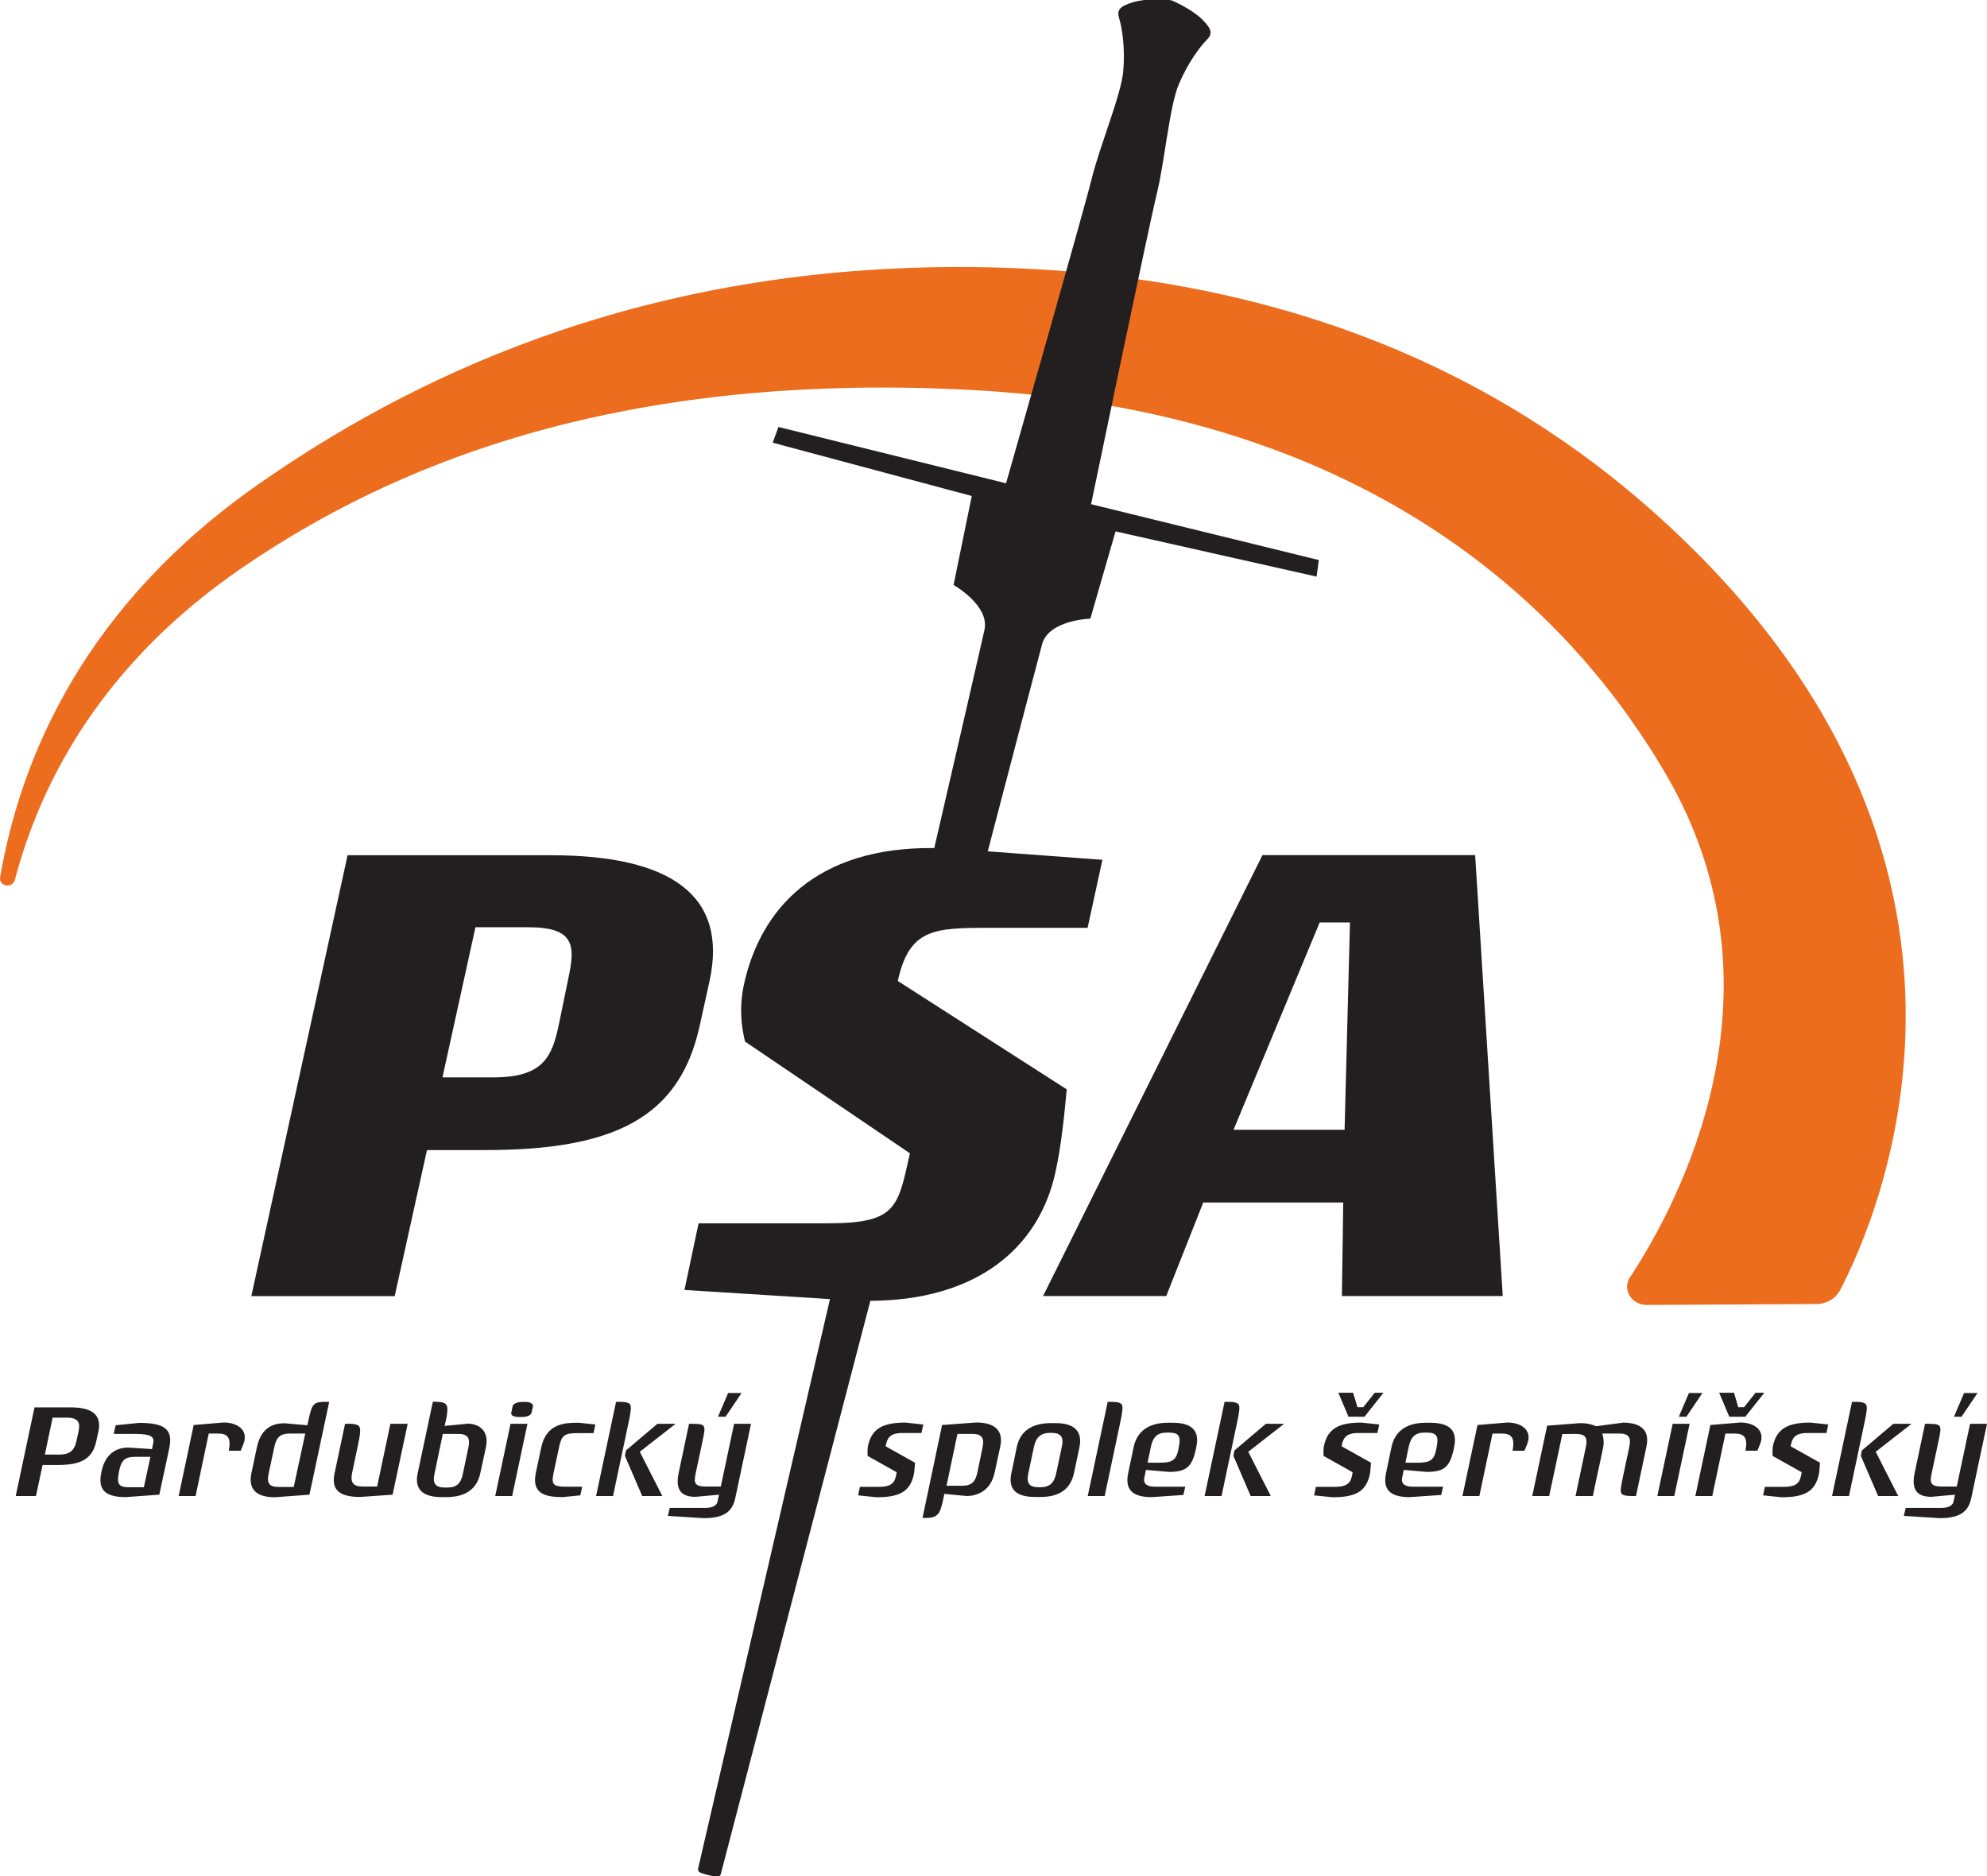 <svg xmlns:inkscape="http://www.inkscape.org/namespaces/inkscape" xmlns:sodipodi="http://sodipodi.sourceforge.net/DTD/sodipodi-0.dtd" xmlns="http://www.w3.org/2000/svg" xmlns:svg="http://www.w3.org/2000/svg" width="169.8mm" height="160.316mm" viewBox="0 0 169.8 160.316" version="1.1" id="svg1" inkscape:version="1.3.2 (091e20ef0f, 2023-11-25, custom)" sodipodi:docname="psa.svg"><defs id="defs1"><clipPath clipPathUnits="userSpaceOnUse" id="clipPath11"><path d="M 0,841.89 H 1190.551 V 0 H 0 Z" transform="translate(-326.905,-434.968)" id="path11"/></clipPath><clipPath clipPathUnits="userSpaceOnUse" id="clipPath14"><path d="M 0,841.89 H 1190.551 V 0 H 0 Z" transform="translate(-461.002,-411.191)" id="path14"/></clipPath><clipPath clipPathUnits="userSpaceOnUse" id="clipPath16"><path d="M 0,841.89 H 1190.551 V 0 H 0 Z" transform="translate(-578.963,-364.103)" id="path16"/></clipPath><clipPath clipPathUnits="userSpaceOnUse" id="clipPath18"><path d="M 0,841.89 H 1190.551 V 0 H 0 Z" transform="translate(-622.138,-374.531)" id="path18"/></clipPath></defs><g inkscape:label="Layer 1" inkscape:groupmode="layer" id="layer1" transform="translate(20.108,-67.469)"><path id="path10" d="M 0,0 C -0.228,-0.87 -1.159,-1.42 -2.112,-1.248 -3.064,-1.075 -3.7,-0.241 -3.554,0.644 1.497,30.2 17.16,66.712 59.23,96.026 c 34.839,24.275 89.582,52.238 168.643,52.401 85.842,0.177 138.889,-32.045 170.73,-60.993 90.945,-82.683 52.375,-169.385 43.176,-186.839 -1.105,-1.94 -3.281,-3.16 -5.657,-3.172 -8.542,-0.055 -29.135,-0.158 -41.022,-0.217 -1.741,-0.009 -3.346,0.859 -4.192,2.263 -0.843,1.404 -0.789,3.121 0.141,4.477 11.852,18.001 39.215,69.241 8.751,121.572 -21.012,36.095 -68.213,88.367 -170.148,93.257 C 144.028,122.884 90.356,99.82 55.05,75.639 21.422,52.607 6.377,24.239 0,0" style="fill:#ed6d1e;fill-opacity:1;fill-rule:evenodd;stroke:none" transform="matrix(0.353,0,0,-0.353,-18.847,142.68)" clip-path="url(#clipPath11)"/><path id="path12" d="m -11.696,189.759 c 0.285,-1.364 -0.5,-2.038 -2.344,-2.038 h -3.121 l -1.604,7.574 h 1.728 l 0.571,-2.654 h 1.311 c 2.005,0 2.96,-0.533 3.278,-2.051 z m -1.877,0.831 c -0.182,0.831 -0.583,1.162 -1.472,1.162 h -1.228 l 0.661,-3.154 h 1.228 c 0.876,0 1.174,0.343 0.992,1.162 z m 5.008,-0.604 c 1.389,0 1.674,0.265 1.546,0.81 l -0.099,0.488 c -0.641,-0.033 -1.323,-0.091 -1.96,-0.124 -1.104,-0.045 -2.038,0.583 -2.336,1.96 l -0.045,0.203 c -0.281,1.414 0.31,2.063 2.096,2.063 l 2.869,-0.207 0.856,-3.994 c 0.306,-1.517 -0.285,-2.141 -2.576,-2.141 l -2.013,0.203 -0.161,0.74 z m 0.752,4.556 h -1.323 c -0.843,0 -0.988,-0.318 -0.831,-1.174 l 0.045,-0.248 c 0.182,-0.856 0.492,-1.174 1.323,-1.174 h 1.344 z m 8.275,-3.121 0.24,-0.591 C 1.146,189.668 0.191,189.011 -1.004,189.011 l -2.551,0.215 -1.286,6.069 h 1.447 c 0.372,-1.765 0.748,-3.576 1.124,-5.341 h 0.765 c 0.819,0 1.182,0.318 0.943,1.468 z m 7.562,-4.175 c -1.331,0 -1.435,0 -1.778,1.604 l -0.091,0.397 -1.947,-0.17 c -0.897,0 -1.993,0.318 -2.356,2.026 l -0.48,2.257 c -0.281,1.377 0.446,2.038 2.005,2.038 l 2.96,-0.219 z m -3.03,7.272 H 3.685 c -0.819,0 -1.013,-0.351 -0.831,-1.158 l 0.48,-2.257 c 0.169,-0.819 0.5,-1.149 1.331,-1.149 H 5.976 Z m 7.127,-0.033 h -1.228 c -0.819,0 -1.083,-0.339 -0.91,-1.17 0.157,-0.719 0.294,-1.435 0.455,-2.154 0.24,-1.104 0.294,-1.583 0.157,-1.798 -0.169,-0.26 -0.798,-0.252 -1.104,-0.24 h -0.112 c -0.298,1.377 -0.595,2.811 -0.889,4.192 -0.31,1.397 0.331,2.059 2.175,2.059 l 2.778,-0.194 1.286,-6.056 H 13.252 Z m 3.463,-1.137 c -0.298,1.377 0.442,2.038 2.038,2.038 h 0.422 c 1.592,0 2.596,-0.661 2.89,-2.038 l 0.48,-2.208 c 0.318,-1.517 -0.682,-2.005 -1.501,-2.03 -0.661,0.058 -1.368,0.136 -2.03,0.194 0.037,-0.136 0.07,-0.273 0.116,-0.48 0.091,-0.43 0.169,-0.93 0.091,-1.195 -0.124,-0.364 -0.5,-0.384 -1.207,-0.397 z m 3.861,0.058 c -0.174,0.806 -0.513,1.162 -1.335,1.162 h -0.203 c -0.819,0 -1.058,-0.356 -0.889,-1.162 l 0.715,-3.419 h 1.29 c 0.831,0 1.071,0.331 0.897,1.153 z m 5.986,-5.751 c 0.037,-0.182 -0.079,-0.401 -0.695,-0.401 h -0.169 c -0.616,0 -0.843,0.219 -0.876,0.401 l -0.103,0.5 c -0.045,0.182 0.058,0.389 0.682,0.389 h 0.182 c 0.616,0 0.823,-0.207 0.868,-0.389 z m -0.467,1.468 h -1.443 l -1.311,6.172 h 1.447 z m 3.28,5.374 c -1.083,0 -1.253,-0.194 -1.046,-1.174 l 0.475,-2.228 c 0.207,-0.98 0.459,-1.174 1.55,-1.174 h 1.389 l 0.157,-0.74 -1.435,-0.149 c -1.112,0 -2.741,0.025 -3.187,2.096 l -0.467,2.195 c -0.372,1.778 0.81,2.063 2.303,2.063 l 1.501,-0.149 0.161,-0.74 z m 9.382,-5.374 H 36.071 l -2.687,2.278 -0.091,0.455 1.48,3.44 h 1.72 c -0.641,-1.232 -1.29,-2.551 -1.926,-3.783 z m -3.894,-1.662 c -0.169,-0.227 -0.752,-0.215 -1.071,-0.215 h -0.124 l -1.707,8.049 h 1.447 l 1.306,-6.172 c 0.219,-1.038 0.285,-1.468 0.149,-1.662 z m 10.339,1.662 h -1.447 l -1.137,5.362 h -1.232 c -1.013,0 -1.091,-0.294 -0.91,-1.149 l 0.566,-2.654 c 0.331,-1.559 0.331,-1.559 -1.137,-1.559 l -0.889,4.213 c -0.351,1.662 0.467,2.026 1.435,2.026 l 2.017,-0.182 -0.136,0.616 c -0.025,0.17 -0.252,0.513 -1.005,0.513 h -3.072 l -0.161,0.682 3.063,0.194 c 1.74,0 2.46,-0.558 2.7,-1.72 z m -0.81,-2.629 h -1.149 l -0.864,2.026 h 0.649 z m 15.531,2.687 -1.525,-0.161 c -1.831,0 -2.869,0.446 -3.2,1.984 -0.054,0.248 -0.045,0.67 -0.033,0.864 l 2.48,1.389 -0.033,0.215 c -0.124,0.616 -0.318,1.038 -1.501,1.038 h -1.608 l -0.145,0.728 1.571,0.161 c 1.935,0 2.877,-0.459 3.196,-1.993 0.037,-0.194 0.07,-0.686 0.091,-0.959 l -2.501,-1.397 0.008,-0.103 c 0.128,-0.604 0.343,-1.038 1.435,-1.038 h 1.608 z m -0.068,7.991 c 0.707,0 1.071,-0.021 1.368,-0.397 0.169,-0.227 0.294,-0.695 0.384,-1.116 l 0.116,-0.546 1.947,0.182 c 0.819,-0.025 2.005,-0.389 2.356,-2.026 l 0.48,-2.232 c 0.281,-1.368 -0.513,-2.026 -2.051,-2.026 l -2.927,0.215 z m 4.692,-3.903 c -0.17,0.819 -0.5,1.149 -1.331,1.149 H 60.777 l 0.934,-4.432 h 1.273 c 0.81,0 1.038,0.343 0.876,1.141 z m 8.719,-2.141 c 0.285,-1.389 -0.455,-2.063 -2.034,-2.063 H 69.691 c -1.604,0 -2.629,0.674 -2.915,2.063 -0.145,0.728 -0.294,1.455 -0.455,2.187 -0.306,1.41 0.409,2.059 2.026,2.059 h 0.422 c 1.608,0.012 2.609,-0.637 2.906,-2.059 z m -1.989,2.241 c -0.194,0.856 -0.583,1.186 -1.414,1.174 -0.637,0 -1.195,-0.103 -0.967,-1.174 l 0.488,-2.299 c 0.182,-0.819 0.595,-1.174 1.401,-1.174 h 0.079 c 0.81,0 1.083,0.356 0.901,1.174 z m 5.6,-5.908 c -0.169,-0.227 -0.752,-0.215 -1.071,-0.215 h -0.124 l -1.707,8.049 h 1.447 l 1.306,-6.172 c 0.219,-1.038 0.285,-1.468 0.149,-1.662 z m 2.857,7.036 c -0.91,0 -1,-0.422 -0.922,-0.773 l 0.136,-0.661 1.96,0.17 c 1.505,0 1.98,-0.43 2.311,-1.955 0.025,-0.058 0.025,-0.128 0.033,-0.182 0.31,-1.401 -0.397,-2.063 -2.026,-2.063 h -0.409 c -1.571,0 -2.617,0.682 -2.915,2.063 l -0.467,2.228 c -0.294,1.389 0.31,2.063 2.005,2.063 l 2.708,-0.182 0.161,-0.707 z m 1.993,-3.22 c -0.19,1.058 -0.637,1.17 -1.716,1.17 h -0.922 l 0.294,-1.41 c 0.182,-0.785 0.537,-1.162 1.331,-1.162 h 0.227 c 0.831,0 0.992,0.339 0.831,1.162 z m 9.031,-2.154 h -1.559 l -2.687,2.278 -0.091,0.455 1.48,3.44 h 1.72 c -0.641,-1.232 -1.29,-2.551 -1.926,-3.783 z m -3.894,-1.662 c -0.169,-0.227 -0.752,-0.215 -1.071,-0.215 h -0.124 l -1.707,8.049 h 1.447 l 1.306,-6.172 c 0.219,-1.038 0.285,-1.468 0.149,-1.662 z m 12.023,1.72 -1.525,-0.161 c -1.831,0 -2.869,0.446 -3.2,1.984 -0.054,0.248 -0.045,0.67 -0.033,0.864 l 2.48,1.389 -0.033,0.215 c -0.124,0.616 -0.318,1.038 -1.501,1.038 H 92.338 l -0.145,0.728 1.571,0.161 c 1.935,0 2.877,-0.459 3.196,-1.993 0.037,-0.194 0.07,-0.686 0.091,-0.959 l -2.501,-1.397 0.008,-0.103 c 0.128,-0.604 0.343,-1.038 1.435,-1.038 h 1.608 z m 0.364,-2.712 h -0.748 l -0.98,1.232 h -0.5 l -0.368,-1.232 h -1.261 l 0.864,2.051 h 1.368 z m 2.516,8.028 c -0.91,0 -1,-0.422 -0.922,-0.773 l 0.136,-0.661 1.96,0.17 c 1.505,0 1.98,-0.43 2.311,-1.955 0.025,-0.058 0.025,-0.128 0.033,-0.182 0.31,-1.401 -0.397,-2.063 -2.026,-2.063 h -0.409 c -1.571,0 -2.617,0.682 -2.915,2.063 l -0.467,2.228 c -0.294,1.389 0.31,2.063 2.005,2.063 l 2.708,-0.182 0.161,-0.707 z m 1.993,-3.22 c -0.19,1.058 -0.637,1.17 -1.716,1.17 h -0.922 l 0.294,-1.41 c 0.182,-0.785 0.537,-1.162 1.331,-1.162 h 0.227 c 0.831,0 0.992,0.339 0.831,1.162 z m 7.539,0.145 0.24,-0.591 c 0.442,-1.162 -0.513,-1.819 -1.707,-1.819 l -2.551,0.215 -1.286,6.069 h 1.447 c 0.372,-1.765 0.748,-3.576 1.124,-5.341 h 0.765 c 0.819,0 1.182,0.318 0.943,1.468 z m 10.419,-0.339 c 0.298,-1.377 -0.422,-2.038 -1.96,-2.063 l -2.332,0.31 c -0.455,-0.194 -0.876,-0.265 -1.389,-0.265 l -2.803,0.219 -1.273,6.011 h 1.447 l 1.124,-5.296 1.149,-0.012 c 0.831,0 1.038,0.322 0.856,1.141 l -0.876,4.167 h 1.48 c 0.103,-0.513 0.376,-1.811 0.616,-2.902 l 0.26,-1.232 c 0.079,-0.343 0.07,-0.728 -0.07,-1.207 h 1.459 c 0.819,0 1.025,0.356 0.843,1.174 l -0.558,2.617 c -0.182,0.901 -0.219,1.232 -0.07,1.377 0.149,0.186 0.81,0.174 1.116,0.174 h 0.091 z m 2.379,4.213 1.311,-6.172 h -1.447 l -1.311,6.172 z m 2.402,-8.802 h -1.149 l -0.864,2.026 h 0.649 z m 4.703,4.928 0.24,-0.591 c 0.442,-1.162 -0.513,-1.819 -1.707,-1.819 l -2.551,0.215 -1.286,6.069 h 1.447 c 0.372,-1.765 0.748,-3.576 1.124,-5.341 h 0.765 c 0.819,0 1.182,0.318 0.943,1.468 z m 0.591,-4.953 h -0.748 l -0.98,1.232 h -0.5 l -0.364,-1.232 h -1.265 l 0.864,2.051 h 1.368 z m 5.466,2.712 -1.525,-0.161 c -1.831,0 -2.869,0.446 -3.2,1.984 -0.054,0.248 -0.045,0.67 -0.033,0.864 l 2.48,1.389 -0.033,0.215 c -0.124,0.616 -0.318,1.038 -1.501,1.038 h -1.608 l -0.145,0.728 1.571,0.161 c 1.935,0 2.877,-0.459 3.196,-1.993 0.037,-0.194 0.07,-0.686 0.091,-0.959 l -2.501,-1.397 0.008,-0.103 c 0.128,-0.604 0.343,-1.038 1.435,-1.038 h 1.608 z m 7.117,-0.058 h -1.559 l -2.687,2.278 -0.091,0.455 1.48,3.44 h 1.72 c -0.641,-1.232 -1.29,-2.551 -1.926,-3.783 z m -3.894,-1.662 c -0.17,-0.227 -0.752,-0.215 -1.071,-0.215 h -0.124 l -1.707,8.049 h 1.447 l 1.306,-6.172 c 0.219,-1.038 0.285,-1.468 0.149,-1.662 z m 10.34,1.662 h -1.447 l -1.137,5.362 h -1.232 c -1.013,0 -1.091,-0.294 -0.909,-1.149 l 0.566,-2.654 c 0.331,-1.559 0.331,-1.559 -1.137,-1.559 l -0.889,4.213 c -0.351,1.662 0.467,2.026 1.435,2.026 l 2.017,-0.182 -0.136,0.616 c -0.025,0.17 -0.252,0.513 -1.005,0.513 h -3.072 l -0.161,0.682 3.063,0.194 c 1.74,0 2.46,-0.558 2.7,-1.72 z m -0.81,-2.629 h -1.149 l -0.864,2.026 h 0.649 z m 0,0" style="fill:#231f20;fill-opacity:1;fill-rule:nonzero;stroke:none;stroke-width:0.353" aria-label="Pardubický spolek šermířský"/><path id="path13" d="M 0,0 -2.281,-11.079 C -3.91,-18.9 -6.028,-23.951 -18.085,-23.951 h -12.383 l 7.983,36.334 H -9.613 C 1.792,12.383 1.629,7.658 0,0 m 34.216,-0.489 c 4.399,20.53 -9.287,30.306 -38.452,30.306 h -49.206 l -23.3,-106.721 h 34.705 l 7.821,35.357 h 14.175 c 31.121,0 46.925,7.82 51.813,29.979 z" style="fill:#231f20;fill-opacity:1;fill-rule:nonzero;stroke:none" transform="matrix(0.353,0,0,-0.353,28.459,151.068)" clip-path="url(#clipPath14)"/><path id="path15" d="m 0,0 c 1.466,6.681 2.118,13.36 2.77,20.204 l -40.896,26.232 c 2.769,12.709 8.798,12.872 22.321,12.872 H 7.821 l 3.584,16.456 -27.758,2.056 c 7.545,28.849 12.758,48.736 13.178,50.209 1.656,5.809 11.658,6.11 11.658,6.11 l 6.102,21.118 48.671,-10.947 0.537,4.012 -55.133,13.517 c 0,0 13.966,67.229 15.89,75.044 1.924,7.815 3.072,21.117 5.286,26.444 2.214,5.326 5.211,9.25 6.715,10.779 1.505,1.529 1.533,2.558 -1.004,5.083 -2.538,2.524 -7.23,4.543 -7.23,4.543 l -1.053,0.259 c 0,0 -5.093,0.39 -8.512,-0.667 -3.419,-1.058 -3.873,-1.982 -3.25,-4.035 0.623,-2.053 1.455,-6.92 0.943,-12.665 -0.512,-5.746 -5.671,-18.06 -7.596,-25.875 -1.924,-7.815 -20.768,-73.843 -20.768,-73.843 l -55.105,13.625 -1.388,-3.803 48.191,-12.901 -4.401,-21.538 c 0,0 8.719,-4.909 7.488,-10.823 -0.32,-1.538 -5.168,-22.58 -12.163,-52.857 -28.627,0.337 -42.153,-14.752 -46.141,-33.314 -1.141,-5.702 -0.489,-10.102 0.326,-13.523 L -35.194,4.726 C -38.126,-8.31 -38.29,-12.22 -55.072,-12.22 h -31.283 l -3.421,-16.13 35.227,-2.211 c -16.371,-70.721 -31.916,-137.815 -31.916,-137.815 0,0 -0.173,-0.701 0.485,-0.986 0.657,-0.286 1.987,-0.613 1.987,-0.613 l 0.091,-0.023 c 0,0 1.321,-0.325 2.036,-0.377 0.715,-0.052 0.887,0.648 0.887,0.648 0,0 17.691,67.827 36.205,138.747 C -19.275,-30.866 -4.085,-18.458 0,0" style="fill:#231f20;fill-opacity:1;fill-rule:nonzero;stroke:none" transform="matrix(0.353,0,0,-0.353,70.073,167.679)" clip-path="url(#clipPath16)"/><path id="path17" d="m 0,0 20.855,50.184 h 7.332 L 26.884,0 Z M 65.174,-40.244 58.493,66.477 H 7.006 L -46.11,-40.244 h 29.817 l 8.961,22.647 h 33.891 l -0.327,-22.647 z" style="fill:#231f20;fill-opacity:1;fill-rule:nonzero;stroke:none" transform="matrix(0.353,0,0,-0.353,85.304,164.001)" clip-path="url(#clipPath18)"/></g></svg>